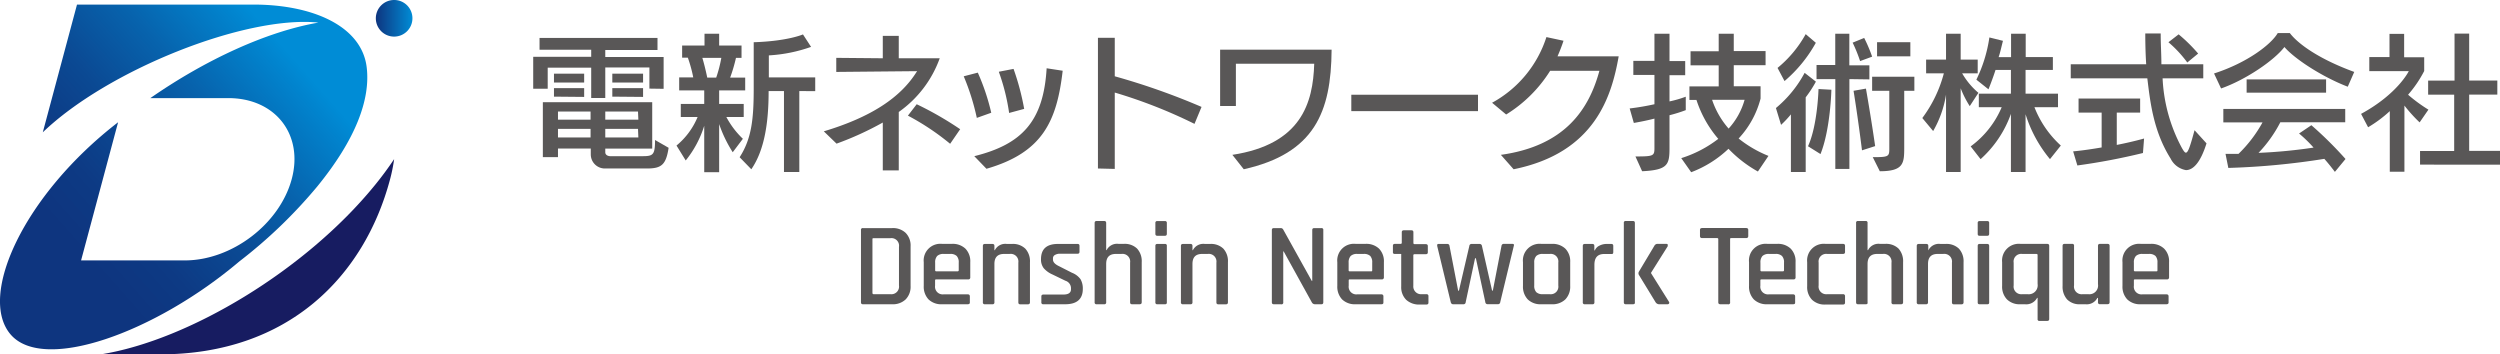<svg id="bf15ac46-4098-49bb-b421-6f3eb8df2ebd" data-name="レイヤー 1" xmlns="http://www.w3.org/2000/svg" xmlns:xlink="http://www.w3.org/1999/xlink" viewBox="0 0 355.21 50.31">
  <defs>
    <style>
      .a4daebec-b0c5-4773-8d1e-3c1dd9665d6f {
        fill: url(#ece79c13-dd7d-4288-b791-5115b35e7b04);
      }

      .b2098cf5-a33f-4772-8808-a31ca55284cc {
        fill: #171c61;
      }

      .f01c174e-477d-471d-9fa9-4c76fdab2e21 {
        fill: none;
      }

      .fad529e0-5705-412c-8836-3e864115b160 {
        fill: url(#a29a478c-a597-4f55-a5e4-cdbf177d5862);
      }

      .ba6550a1-b416-4472-835f-89458ca5bbb7 {
        fill: #595757;
      }
    </style>
    <linearGradient id="ece79c13-dd7d-4288-b791-5115b35e7b04" x1="53.41" y1="2.6" x2="58.6" y2="2.6" gradientUnits="userSpaceOnUse">
      <stop offset="0" stop-color="#0e357f"/>
      <stop offset="1" stop-color="#008cd6"/>
    </linearGradient>
    <linearGradient id="a29a478c-a597-4f55-a5e4-cdbf177d5862" x1="7.88" y1="31.88" x2="38.6" y2="4.76" gradientUnits="userSpaceOnUse">
      <stop offset="0" stop-color="#0e357f"/>
      <stop offset="0.19" stop-color="#0d3a84"/>
      <stop offset="0.42" stop-color="#0b4993"/>
      <stop offset="0.68" stop-color="#0763ad"/>
      <stop offset="0.95" stop-color="#0185cf"/>
      <stop offset="1" stop-color="#008cd6"/>
    </linearGradient>
  </defs>
  <title>denshin-nw_logo_jp-en_color</title>
  <g>
    <g>
      <path class="a4daebec-b0c5-4773-8d1e-3c1dd9665d6f" d="M58.6,2.59A2.6,2.6,0,1,1,56,0,2.59,2.59,0,0,1,58.6,2.59Z"/>
      <path class="b2098cf5-a33f-4772-8808-a31ca55284cc" d="M53.23,26.35c-9.78,12-26.37,22-38.91,24H22.7c18.31,0,29.05-11.14,32.71-24.83A23.61,23.61,0,0,0,56,22.61C55.19,23.82,54.27,25.08,53.23,26.35Z"/>
      <g>
        <path class="f01c174e-477d-471d-9fa9-4c76fdab2e21" d="M45.25,3.21h0Z"/>
        <path class="fad529e0-5705-412c-8836-3e864115b160" d="M52.1,9.55C51.4,3.76,44.54.65,36,.65H10.94L6.08,18.8C15.3,9.94,34.89,2.15,45.24,3.21h0c-7.36,1.28-16,5.26-23.88,10.73H32.44c6.68,0,10.73,5.18,9,11.54S32.94,37,26.26,37H11.52l5.26-19.63C3.42,27.66-3.17,42,1.49,47.5S22.07,47.25,34,37.15A69.49,69.49,0,0,0,45.09,26.48C50.52,19.82,52.66,14.14,52.1,9.55Z"/>
      </g>
    </g>
    <g>
      <g>
        <path class="ba6550a1-b416-4472-835f-89458ca5bbb7" d="M122.33,42.94V32.69a.24.24,0,0,1,.28-.28h4.14a2.61,2.61,0,0,1,1.93.68,2.55,2.55,0,0,1,.7,1.93v5.6a2.56,2.56,0,0,1-.7,1.92,2.62,2.62,0,0,1-1.93.69h-4.14C122.42,43.23,122.33,43.14,122.33,42.94Zm1.82-1.14h2.37a1.09,1.09,0,0,0,1.21-1.25V35.08a1.08,1.08,0,0,0-1.21-1.24h-2.37c-.13,0-.19,0-.19.17v7.6A.17.17,0,0,0,124.15,41.8Z"/>
        <path class="ba6550a1-b416-4472-835f-89458ca5bbb7" d="M137.49,43.23h-3.63a2.59,2.59,0,0,1-1.93-.69,2.63,2.63,0,0,1-.68-1.92V37.25a2.37,2.37,0,0,1,2.61-2.6h1.38a2.6,2.6,0,0,1,1.93.68,2.56,2.56,0,0,1,.69,1.92v2.14a.27.27,0,0,1-.3.31h-4.51c-.12,0-.19,0-.19.16v.73a1.09,1.09,0,0,0,1.23,1.23h3.4c.21,0,.31.1.31.3V43C137.8,43.14,137.7,43.23,137.49,43.23Zm-4.44-4.68h3a.15.15,0,0,0,.17-.17V37.31a1.28,1.28,0,0,0-.29-.94,1.25,1.25,0,0,0-.92-.29h-.93a1.27,1.27,0,0,0-.92.29,1.32,1.32,0,0,0-.29.94v1.07A.15.15,0,0,0,133.05,38.55Z"/>
        <path class="ba6550a1-b416-4472-835f-89458ca5bbb7" d="M141,43.23h-1.06a.25.25,0,0,1-.29-.29v-8c0-.19.1-.28.29-.28H141c.19,0,.29.09.29.28v.61h.06a1.66,1.66,0,0,1,1.7-.89h.74a2.52,2.52,0,0,1,1.89.67,2.64,2.64,0,0,1,.66,1.93v5.69c0,.2-.1.29-.31.29h-1.06c-.19,0-.28-.09-.28-.29V37.32a1.09,1.09,0,0,0-1.23-1.24h-.79c-.92,0-1.38.47-1.38,1.43v5.43A.25.25,0,0,1,141,43.23Z"/>
        <path class="ba6550a1-b416-4472-835f-89458ca5bbb7" d="M151.35,43.23h-3.1a.25.25,0,0,1-.29-.29v-.82c0-.18.1-.27.29-.27h2.83c.73,0,1.09-.25,1.09-.76v-.2a1.12,1.12,0,0,0-.79-1L149.54,39a3.51,3.51,0,0,1-1.24-.89,2,2,0,0,1-.39-1.28c0-1.45.8-2.17,2.41-2.17h2.79c.18,0,.27.09.27.28v.83c0,.19-.09.28-.27.28h-2.46a1.39,1.39,0,0,0-.77.18.53.53,0,0,0-.27.46v.19c0,.36.29.67.86.94l1.85.94a2.68,2.68,0,0,1,1.21.92,2.65,2.65,0,0,1,.32,1.37C153.85,42.5,153,43.23,151.35,43.23Z"/>
        <path class="ba6550a1-b416-4472-835f-89458ca5bbb7" d="M156.88,43.23h-1.06a.25.25,0,0,1-.29-.29V31.68c0-.19.1-.28.29-.28h1.06c.19,0,.29.09.29.28v3.86h.06a1.66,1.66,0,0,1,1.7-.89h.75a2.51,2.51,0,0,1,1.88.67,2.64,2.64,0,0,1,.66,1.93v5.69c0,.2-.1.29-.31.29h-1.06c-.19,0-.28-.09-.28-.29V37.32a1.09,1.09,0,0,0-1.23-1.24h-.79c-.92,0-1.38.47-1.38,1.43v5.43A.25.25,0,0,1,156.88,43.23Z"/>
        <path class="ba6550a1-b416-4472-835f-89458ca5bbb7" d="M164.16,33.21V31.68a.24.24,0,0,1,.27-.27h1.09a.24.24,0,0,1,.27.27v1.53c0,.2-.09.29-.27.29h-1.09C164.25,33.5,164.16,33.41,164.16,33.21Zm0,9.73v-8c0-.19.09-.28.27-.28h1.08a.24.24,0,0,1,.28.28v8a.32.32,0,0,1-.06.23.29.29,0,0,1-.21.06h-1.07A.25.25,0,0,1,164.16,42.94Z"/>
        <path class="ba6550a1-b416-4472-835f-89458ca5bbb7" d="M169.14,43.23h-1.06a.25.25,0,0,1-.29-.29v-8c0-.19.1-.28.29-.28h1.06c.19,0,.29.09.29.28v.61h.06a1.66,1.66,0,0,1,1.7-.89h.74a2.52,2.52,0,0,1,1.89.67,2.64,2.64,0,0,1,.65,1.93v5.69c0,.2-.1.29-.3.29h-1.06c-.19,0-.28-.09-.28-.29V37.32a1.09,1.09,0,0,0-1.23-1.24h-.79c-.93,0-1.38.47-1.38,1.43v5.43A.25.25,0,0,1,169.14,43.23Z"/>
        <path class="ba6550a1-b416-4472-835f-89458ca5bbb7" d="M182,43.23h-1c-.2,0-.29-.09-.29-.29V32.69c0-.19.09-.28.29-.28h.94a.39.39,0,0,1,.37.18l4.07,7.32h.07V32.69c0-.19.09-.28.29-.28h1a.24.24,0,0,1,.28.28V42.94c0,.2-.09.29-.28.29h-.91a.5.5,0,0,1-.44-.27l-4-7.24h-.06v7.22A.25.25,0,0,1,182,43.23Z"/>
        <path class="ba6550a1-b416-4472-835f-89458ca5bbb7" d="M196.26,43.23h-3.64a2.6,2.6,0,0,1-1.93-.69,2.63,2.63,0,0,1-.68-1.92V37.25a2.37,2.37,0,0,1,2.61-2.6H194a2.62,2.62,0,0,1,1.94.68,2.56,2.56,0,0,1,.69,1.92v2.14a.28.28,0,0,1-.31.31h-4.51c-.12,0-.18,0-.18.16v.73a1.09,1.09,0,0,0,1.23,1.23h3.4a.27.27,0,0,1,.3.3V43Q196.56,43.23,196.26,43.23Zm-4.45-4.68h3c.11,0,.16,0,.16-.17V37.31a1.32,1.32,0,0,0-.28-.94,1.28,1.28,0,0,0-.93-.29h-.92a1.28,1.28,0,0,0-.93.29,1.32,1.32,0,0,0-.29.94v1.07A.15.15,0,0,0,191.81,38.55Z"/>
        <path class="ba6550a1-b416-4472-835f-89458ca5bbb7" d="M199,36.08h-.8a.32.32,0,0,1-.23-.06.29.29,0,0,1-.06-.21v-.88c0-.19.09-.28.29-.28h.8a.15.15,0,0,0,.17-.17V33c0-.19.1-.28.3-.28h1.06c.2,0,.29.09.29.28v1.52c0,.11.06.17.19.17h1.56c.2,0,.3.09.3.28v.88q0,.27-.3.27H201c-.13,0-.19.05-.19.16v4.33A1.1,1.1,0,0,0,202,41.8h.66a.26.26,0,0,1,.3.29V43q0,.27-.3.27h-.91a2.7,2.7,0,0,1-1.95-.67,2.52,2.52,0,0,1-.71-1.9V36.24C199.13,36.13,199.07,36.08,199,36.08Z"/>
        <path class="ba6550a1-b416-4472-835f-89458ca5bbb7" d="M207.92,43.23h-1.45c-.17,0-.28-.09-.34-.29l-1.93-8c0-.19,0-.28.2-.28h1.21a.3.3,0,0,1,.34.28l1.23,6.36h.11l1.48-6.36a.3.3,0,0,1,.32-.28h1.12a.33.33,0,0,1,.35.28L212,41.29h.11l1.23-6.36a.31.31,0,0,1,.34-.28h1.21c.19,0,.26.09.2.28l-1.93,8a.31.31,0,0,1-.34.29h-1.45a.31.31,0,0,1-.33-.29L209.7,36.7h-.12l-1.33,6.24A.3.3,0,0,1,207.92,43.23Z"/>
        <path class="ba6550a1-b416-4472-835f-89458ca5bbb7" d="M220.45,43.23H219a2.59,2.59,0,0,1-1.93-.69,2.63,2.63,0,0,1-.68-1.92V37.25a2.37,2.37,0,0,1,2.61-2.6h1.48a2.63,2.63,0,0,1,1.93.68,2.56,2.56,0,0,1,.69,1.92v3.37a2.6,2.6,0,0,1-.69,1.92A2.64,2.64,0,0,1,220.45,43.23ZM219.2,41.8h1a1.08,1.08,0,0,0,1.21-1.23V37.31a1.08,1.08,0,0,0-1.21-1.23h-1a1.27,1.27,0,0,0-.92.29,1.32,1.32,0,0,0-.29.94v3.26a1.32,1.32,0,0,0,.29.94A1.27,1.27,0,0,0,219.2,41.8Z"/>
        <path class="ba6550a1-b416-4472-835f-89458ca5bbb7" d="M226.24,43.23h-1.06a.25.25,0,0,1-.29-.29v-8c0-.19.1-.28.29-.28h1.06c.19,0,.29.09.29.28v.64h.07a1.3,1.3,0,0,1,.64-.67,2.25,2.25,0,0,1,1.07-.25h.62c.2,0,.29.09.29.28v.88c0,.21-.09.3-.29.27h-1c-.93,0-1.39.51-1.39,1.53v5.33A.25.25,0,0,1,226.24,43.23Z"/>
        <path class="ba6550a1-b416-4472-835f-89458ca5bbb7" d="M232,43.23H231c-.19,0-.28-.09-.28-.29V31.68a.24.24,0,0,1,.28-.28H232c.2,0,.29.09.29.28V42.94C232.32,43.14,232.23,43.23,232,43.23Zm3.54-8.58h1.21a.23.23,0,0,1,.21.09c0,.06,0,.14,0,.24l-2.37,3.77v.07l2.55,4.07a.22.22,0,0,1,0,.24.25.25,0,0,1-.24.1h-1.1a.61.61,0,0,1-.57-.29l-2.37-3.88a.47.47,0,0,1,0-.46l2.2-3.68A.51.51,0,0,1,235.57,34.65Z"/>
        <path class="ba6550a1-b416-4472-835f-89458ca5bbb7" d="M245.5,43.23h-1.06c-.2,0-.3-.09-.3-.29V34a.15.15,0,0,0-.17-.17h-2.12c-.2,0-.31-.1-.31-.29v-.86c0-.19.11-.28.31-.28h6.24c.2,0,.31.09.31.28v.86c0,.19-.11.29-.31.29H246c-.12,0-.18,0-.18.17v8.93A.25.25,0,0,1,245.5,43.23Z"/>
        <path class="ba6550a1-b416-4472-835f-89458ca5bbb7" d="M254.75,43.23h-3.63a2.6,2.6,0,0,1-1.93-.69,2.63,2.63,0,0,1-.68-1.92V37.25a2.37,2.37,0,0,1,2.61-2.6h1.38a2.6,2.6,0,0,1,1.93.68,2.56,2.56,0,0,1,.69,1.92v2.14a.27.27,0,0,1-.3.31h-4.51c-.12,0-.19,0-.19.16v.73a1.09,1.09,0,0,0,1.23,1.23h3.4c.21,0,.31.1.31.3V43C255.06,43.14,255,43.23,254.75,43.23Zm-4.44-4.68h3a.15.15,0,0,0,.17-.17V37.31a1.28,1.28,0,0,0-.29-.94,1.25,1.25,0,0,0-.92-.29h-.93a1.27,1.27,0,0,0-.92.29,1.32,1.32,0,0,0-.29.94v1.07A.15.15,0,0,0,250.31,38.55Z"/>
        <path class="ba6550a1-b416-4472-835f-89458ca5bbb7" d="M262.15,42.09V43q0,.27-.3.27h-2.48a2.56,2.56,0,0,1-1.92-.69,2.59,2.59,0,0,1-.68-1.92V37.25a2.37,2.37,0,0,1,2.6-2.6h2.48c.2,0,.3.09.3.28v.88q0,.27-.3.27h-2.24a1.08,1.08,0,0,0-1.21,1.24v3.23a1.09,1.09,0,0,0,1.21,1.25h2.24A.26.26,0,0,1,262.15,42.09Z"/>
        <path class="ba6550a1-b416-4472-835f-89458ca5bbb7" d="M265.11,43.23H264c-.19,0-.28-.09-.28-.29V31.68a.24.24,0,0,1,.28-.28h1.07a.24.24,0,0,1,.28.28v3.86h.07a1.66,1.66,0,0,1,1.7-.89h.74a2.52,2.52,0,0,1,1.89.67,2.68,2.68,0,0,1,.65,1.93v5.69c0,.2-.1.29-.3.29h-1.06a.25.25,0,0,1-.29-.29V37.32a1.09,1.09,0,0,0-1.23-1.24h-.79c-.92,0-1.38.47-1.38,1.43v5.43C265.39,43.14,265.3,43.23,265.11,43.23Z"/>
        <path class="ba6550a1-b416-4472-835f-89458ca5bbb7" d="M273.69,43.23h-1.06a.25.25,0,0,1-.29-.29v-8c0-.19.1-.28.29-.28h1.06c.19,0,.29.09.29.28v.61H274a1.66,1.66,0,0,1,1.7-.89h.74a2.52,2.52,0,0,1,1.89.67,2.64,2.64,0,0,1,.66,1.93v5.69c0,.2-.11.29-.31.29h-1.06c-.19,0-.28-.09-.28-.29V37.32a1.09,1.09,0,0,0-1.23-1.24h-.79c-.93,0-1.38.47-1.38,1.43v5.43A.25.25,0,0,1,273.69,43.23Z"/>
        <path class="ba6550a1-b416-4472-835f-89458ca5bbb7" d="M281,33.21V31.68a.24.24,0,0,1,.27-.27h1.09a.24.24,0,0,1,.27.27v1.53c0,.2-.09.29-.27.29h-1.09C281.06,33.5,281,33.41,281,33.21Zm0,9.73v-8c0-.19.09-.28.27-.28h1.07c.19,0,.29.09.29.28v8a.32.32,0,0,1-.06.23.29.29,0,0,1-.21.06h-1.08C281.06,43.23,281,43.14,281,42.94Z"/>
        <path class="ba6550a1-b416-4472-835f-89458ca5bbb7" d="M287.71,43.23h-.63a2.56,2.56,0,0,1-1.92-.69,2.6,2.6,0,0,1-.69-1.92V37.25a2.38,2.38,0,0,1,2.61-2.6h3.77c.21,0,.31.09.31.28V45.32c0,.19-.1.28-.31.28h-1.06a.24.24,0,0,1-.28-.28v-3h-.07A1.74,1.74,0,0,1,287.71,43.23Zm1.8-2.89v-4.1c0-.11-.06-.16-.19-.16h-2a1.08,1.08,0,0,0-1.21,1.24v3.23a1.09,1.09,0,0,0,1.21,1.25h.77A1.27,1.27,0,0,0,289.51,40.34Z"/>
        <path class="ba6550a1-b416-4472-835f-89458ca5bbb7" d="M296.33,43.23h-.76a2.45,2.45,0,0,1-1.86-.68,2.71,2.71,0,0,1-.65-1.93V34.93c0-.19.1-.28.29-.28h1.06a.24.24,0,0,1,.28.28v5.62a1.09,1.09,0,0,0,1.22,1.25h.8a1.24,1.24,0,0,0,1.38-1.43V34.93c0-.19.1-.28.29-.28h1.06c.2,0,.3.09.3.28v8c0,.2-.1.29-.3.29h-1.06a.25.25,0,0,1-.29-.29v-.6H298A1.68,1.68,0,0,1,296.33,43.23Z"/>
        <path class="ba6550a1-b416-4472-835f-89458ca5bbb7" d="M307.81,43.23h-3.63a2.6,2.6,0,0,1-1.93-.69,2.63,2.63,0,0,1-.68-1.92V37.25a2.37,2.37,0,0,1,2.61-2.6h1.38a2.6,2.6,0,0,1,1.93.68,2.53,2.53,0,0,1,.7,1.92v2.14a.28.28,0,0,1-.31.31h-4.51c-.12,0-.18,0-.18.16v.73a1.09,1.09,0,0,0,1.23,1.23h3.39c.21,0,.31.1.31.3V43C308.12,43.14,308,43.23,307.81,43.23Zm-4.44-4.68h3c.12,0,.17,0,.17-.17V37.31a1.32,1.32,0,0,0-.28-.94,1.28,1.28,0,0,0-.93-.29h-.92a1.28,1.28,0,0,0-.93.29,1.32,1.32,0,0,0-.29.94v1.07A.15.15,0,0,0,303.37,38.55Z"/>
      </g>
      <g>
        <path class="ba6550a1-b416-4472-835f-89458ca5bbb7" d="M92.27,12.59v-3H86v4.33H84V9.61H77.82v3H75.76V8.07H84v-1H76.66V5.39H93.42V7.1H86v1h8.29v4.52Zm-.35,11.35H86a2,2,0,0,1-2.06-2v-.84H79.28v1.23H77.13V14.52H92.67v6.59H86v.52c0,.54.67.56.67.56h4.61c1.52,0,1.79-.18,1.79-2.3L95,21C94.63,23.4,94,23.94,91.92,23.94ZM78.71,11.73V10.47H83v1.26Zm0,2V12.52H83v1.25Zm5.2,2.12H79.28V17h4.63Zm0,2.46H79.28v1.22h4.63Zm6.74-2.46H86V17h4.7Zm0,2.46H86v1.22h4.7ZM87,11.73V10.47h4.37v1.26Zm0,2V12.52h4.37v1.25Z"/>
        <path class="ba6550a1-b416-4472-835f-89458ca5bbb7" d="M102.18,12.84v1.93h3.49v1.85H103.2a12.1,12.1,0,0,0,2.35,3.1l-1.44,1.91a18.49,18.49,0,0,1-1.93-4v6.84h-2.12V17.87a14.87,14.87,0,0,1-2.63,4.93l-1.31-2.12a10.42,10.42,0,0,0,3-4.06H96.73V14.77h3.33V12.84H96.5V11h2a19.86,19.86,0,0,0-.77-2.81h-.81V6.47h3.18V4.79h2.08V6.47h3.18V8.22h-.79a22.35,22.35,0,0,1-.83,2.81h2.14v1.81ZM99.79,8.22c.2.64.49,1.79.7,2.81h1.27a18.64,18.64,0,0,0,.73-2.81Zm13.78,4.72v11.5h-2.18V12.94h-2.18c0,4.43-.57,8.36-2.46,11.11l-1.66-1.71c1.72-2.66,2-5.47,2-9.82V6c4.83-.15,7-1.11,7-1.11l1.15,1.77a21.45,21.45,0,0,1-6,1.21V11h6.59v1.95Z"/>
        <path class="ba6550a1-b416-4472-835f-89458ca5bbb7" d="M125.43,8.28V5.1h2.27V8.28h5.82a15.89,15.89,0,0,1-5.82,7.63v8.3h-2.27v-6.8a44,44,0,0,1-6.57,3l-1.81-1.75c6.66-2,10.94-4.78,13.25-8.55l-11.48.11v-2Zm11,10.07L135,20.43a35.58,35.58,0,0,0-6-4l1.25-1.62A47.29,47.29,0,0,1,136.41,18.35Z"/>
        <path class="ba6550a1-b416-4472-835f-89458ca5bbb7" d="M136.93,10.84l2-.52a31,31,0,0,1,1.91,5.7l-2.05.73A33.14,33.14,0,0,0,136.93,10.84Zm1.5,11.35c6.76-1.68,9.84-4.94,10.28-12.49l2.28.35c-.83,7.17-2.85,11.63-10.83,13.93Zm3.5-12,2.08-.4a35.74,35.74,0,0,1,1.51,5.68l-2.14.58A29.19,29.19,0,0,0,141.93,10.24Z"/>
        <path class="ba6550a1-b416-4472-835f-89458ca5bbb7" d="M156,23.94V5.37h2.39v5.47a98,98,0,0,1,12.33,4.35l-1,2.41a71.1,71.1,0,0,0-11.33-4.45V24Z"/>
        <path class="ba6550a1-b416-4472-835f-89458ca5bbb7" d="M176.72,24.05,175.1,22c9.8-1.5,11.46-7.37,11.63-12.94H175.6v6h-2.24l0-8,15.84,0C189.14,16,186.73,21.8,176.72,24.05Z"/>
        <path class="ba6550a1-b416-4472-835f-89458ca5bbb7" d="M210,13.46v2.33H192V13.46Z"/>
        <path class="ba6550a1-b416-4472-835f-89458ca5bbb7" d="M215.06,24.05,213.25,22c9.13-1.27,12.52-6.49,14-11.94h-7A19.34,19.34,0,0,1,214,16.27l-2-1.67a16.29,16.29,0,0,0,7.72-9.33l2.43.52A23.65,23.65,0,0,1,221.3,8c2.35,0,8,0,8.69,0C229,13.58,226.69,21.7,215.06,24.05Z"/>
        <path class="ba6550a1-b416-4472-835f-89458ca5bbb7" d="M237.21,16.37V21c0,2.37-.21,3.16-3.89,3.33l-.95-2.1c2.53,0,2.7-.07,2.7-1.17V16.85c-.89.23-1.81.42-2.93.62l-.59-2.06a35.49,35.49,0,0,0,3.52-.6V10.65h-3v-2h3V4.79h2.14V8.68h2.23v2h-2.23v3.73a16.31,16.31,0,0,0,2.31-.67v1.91A20.74,20.74,0,0,1,237.21,16.37Zm12.56,8a17.62,17.62,0,0,1-4.18-3.23,15.78,15.78,0,0,1-5.3,3.33l-1.41-2a16.89,16.89,0,0,0,5.26-2.74,16.06,16.06,0,0,1-3.1-5.53h-1V12.28h4.16v-3h-4v-2h4V4.79h2.14V7.26h4.52v2h-4.52v3h3.81V14a13.11,13.11,0,0,1-3.12,5.68,16.66,16.66,0,0,0,4.24,2.47Zm-6.51-10.19a12,12,0,0,0,2.35,4.09,10.13,10.13,0,0,0,2.27-4.09Z"/>
        <path class="ba6550a1-b416-4472-835f-89458ca5bbb7" d="M256.56,13.83V24.44h-2.1V16.25a14.72,14.72,0,0,1-1.4,1.49l-.73-2.39a16.7,16.7,0,0,0,4.08-5l1.6,1.25A16.61,16.61,0,0,1,256.56,13.83Zm-3-2.3-1-1.88a16.5,16.5,0,0,0,4-4.8L258,6.08A19.61,19.61,0,0,1,253.54,11.53Zm5.12,10.37-1.79-1.12c1.37-3,1.49-8.13,1.49-8.13l1.83.1S260.09,18.35,258.66,21.9Zm4.09-10.66V24h-2V11.24H258.1v-2h2.66V4.79h2V9.28h2.85v2Zm1.52-2.56a21.2,21.2,0,0,0-1.06-2.62l1.64-.67A21.55,21.55,0,0,1,266,8.05Zm.27,12.68c-.6-4.82-1.2-8.46-1.2-8.46l1.76-.31s.71,4,1.31,8.17Zm6-8.46V21c0,2.2-.1,3.33-3.47,3.33l-1-2c2.23,0,2.35-.08,2.35-1.19V12.9H266v-2h6v2ZM266.7,8V6h4.73V8Z"/>
        <path class="ba6550a1-b416-4472-835f-89458ca5bbb7" d="M279.87,15.08a14,14,0,0,1-1.29-2.54v11.9H276.5v-11a15,15,0,0,1-1.83,5.18l-1.54-1.85a18.45,18.45,0,0,0,3.06-6.35h-2.52V8.47h2.83V4.79h2.08V8.47H281v1.95h-2.21a10.53,10.53,0,0,0,2.31,2.77Zm11.4,7.53a18.7,18.7,0,0,1-3.47-6.38v8.21h-2.08V16.18a15.68,15.68,0,0,1-4.31,6.43L280,20.8a13.3,13.3,0,0,0,4.41-5.57h-3.25V13.31h4.56V9.94h-2.19c-.39,1.25-1,2.75-1,2.75l-1.72-1.37a20.34,20.34,0,0,0,1.85-6l1.93.48c-.21.79-.39,1.68-.62,2.32h1.77V4.79h2.08V8.11h3.86V9.94H287.8v3.37h4.61v1.92h-3.35a14.48,14.48,0,0,0,3.75,5.45Z"/>
        <path class="ba6550a1-b416-4472-835f-89458ca5bbb7" d="M310.59,24.17a3,3,0,0,1-2.18-1.64c-2.48-3.93-2.91-8.15-3.31-11.4H294.22v-2h10.72c-.09-1.38-.13-2.83-.13-4.37H307c0,1.58.1,3,.1,4.37h5.95v2h-5.78A23.06,23.06,0,0,0,310,21c.25.44.42.69.58.69.31,0,.61-.9,1.23-3.19l1.7,1.87C312.65,23.11,311.61,24.17,310.59,24.17Zm-6.11-2.43a90.3,90.3,0,0,1-9.32,1.77l-.6-2c1.37-.13,2.7-.33,4.05-.56V16h-3.28V14h8.75v2h-3.32v4.59c2.3-.45,3.88-.91,3.88-.91Zm6.3-12.86A17,17,0,0,0,308.1,6l1.45-1.12a22.57,22.57,0,0,1,2.77,2.73Z"/>
        <path class="ba6550a1-b416-4472-835f-89458ca5bbb7" d="M333.58,12.32c-3.6-1.38-7.53-3.93-9-5.64-1.45,1.89-5.45,4.64-9,5.89l-1-2.13c4.74-1.53,8.11-4.13,9.05-5.74h1.72c1.1,1.46,4,3.64,9.15,5.52Zm-1.83,12.1c-.52-.69-1-1.29-1.5-1.85a105.28,105.28,0,0,1-13.64,1.29l-.4-2c.67,0,1.25,0,1.85,0a18.89,18.89,0,0,0,3.41-4.47H315.9V15.48h17.32v1.89H324a18.6,18.6,0,0,1-3.1,4.35,72.29,72.29,0,0,0,7.82-.75,18.9,18.9,0,0,0-2.06-2l1.75-1.18a53.22,53.22,0,0,1,4.85,4.8ZM319.21,13.17V11.28H330.5v1.89Z"/>
        <path class="ba6550a1-b416-4472-835f-89458ca5bbb7" d="M343.79,17.39A21.07,21.07,0,0,1,341.63,15v9.4h-2.08V15.79a17.84,17.84,0,0,1-3.08,2.29l-1-1.9c5.22-2.84,6.78-6.07,6.78-6.07h-5.61v-2h2.87V4.81h2.08V8.14h2.85v1.95a16.91,16.91,0,0,1-2.29,3.37,21.8,21.8,0,0,0,2.89,2.12Zm.06,6V21.45h4.85v-8H345v-2h3.75V4.77h2.08v6.67h4v2h-4v8h4.43V23.4Z"/>
      </g>
    </g>
  </g>
</svg>
